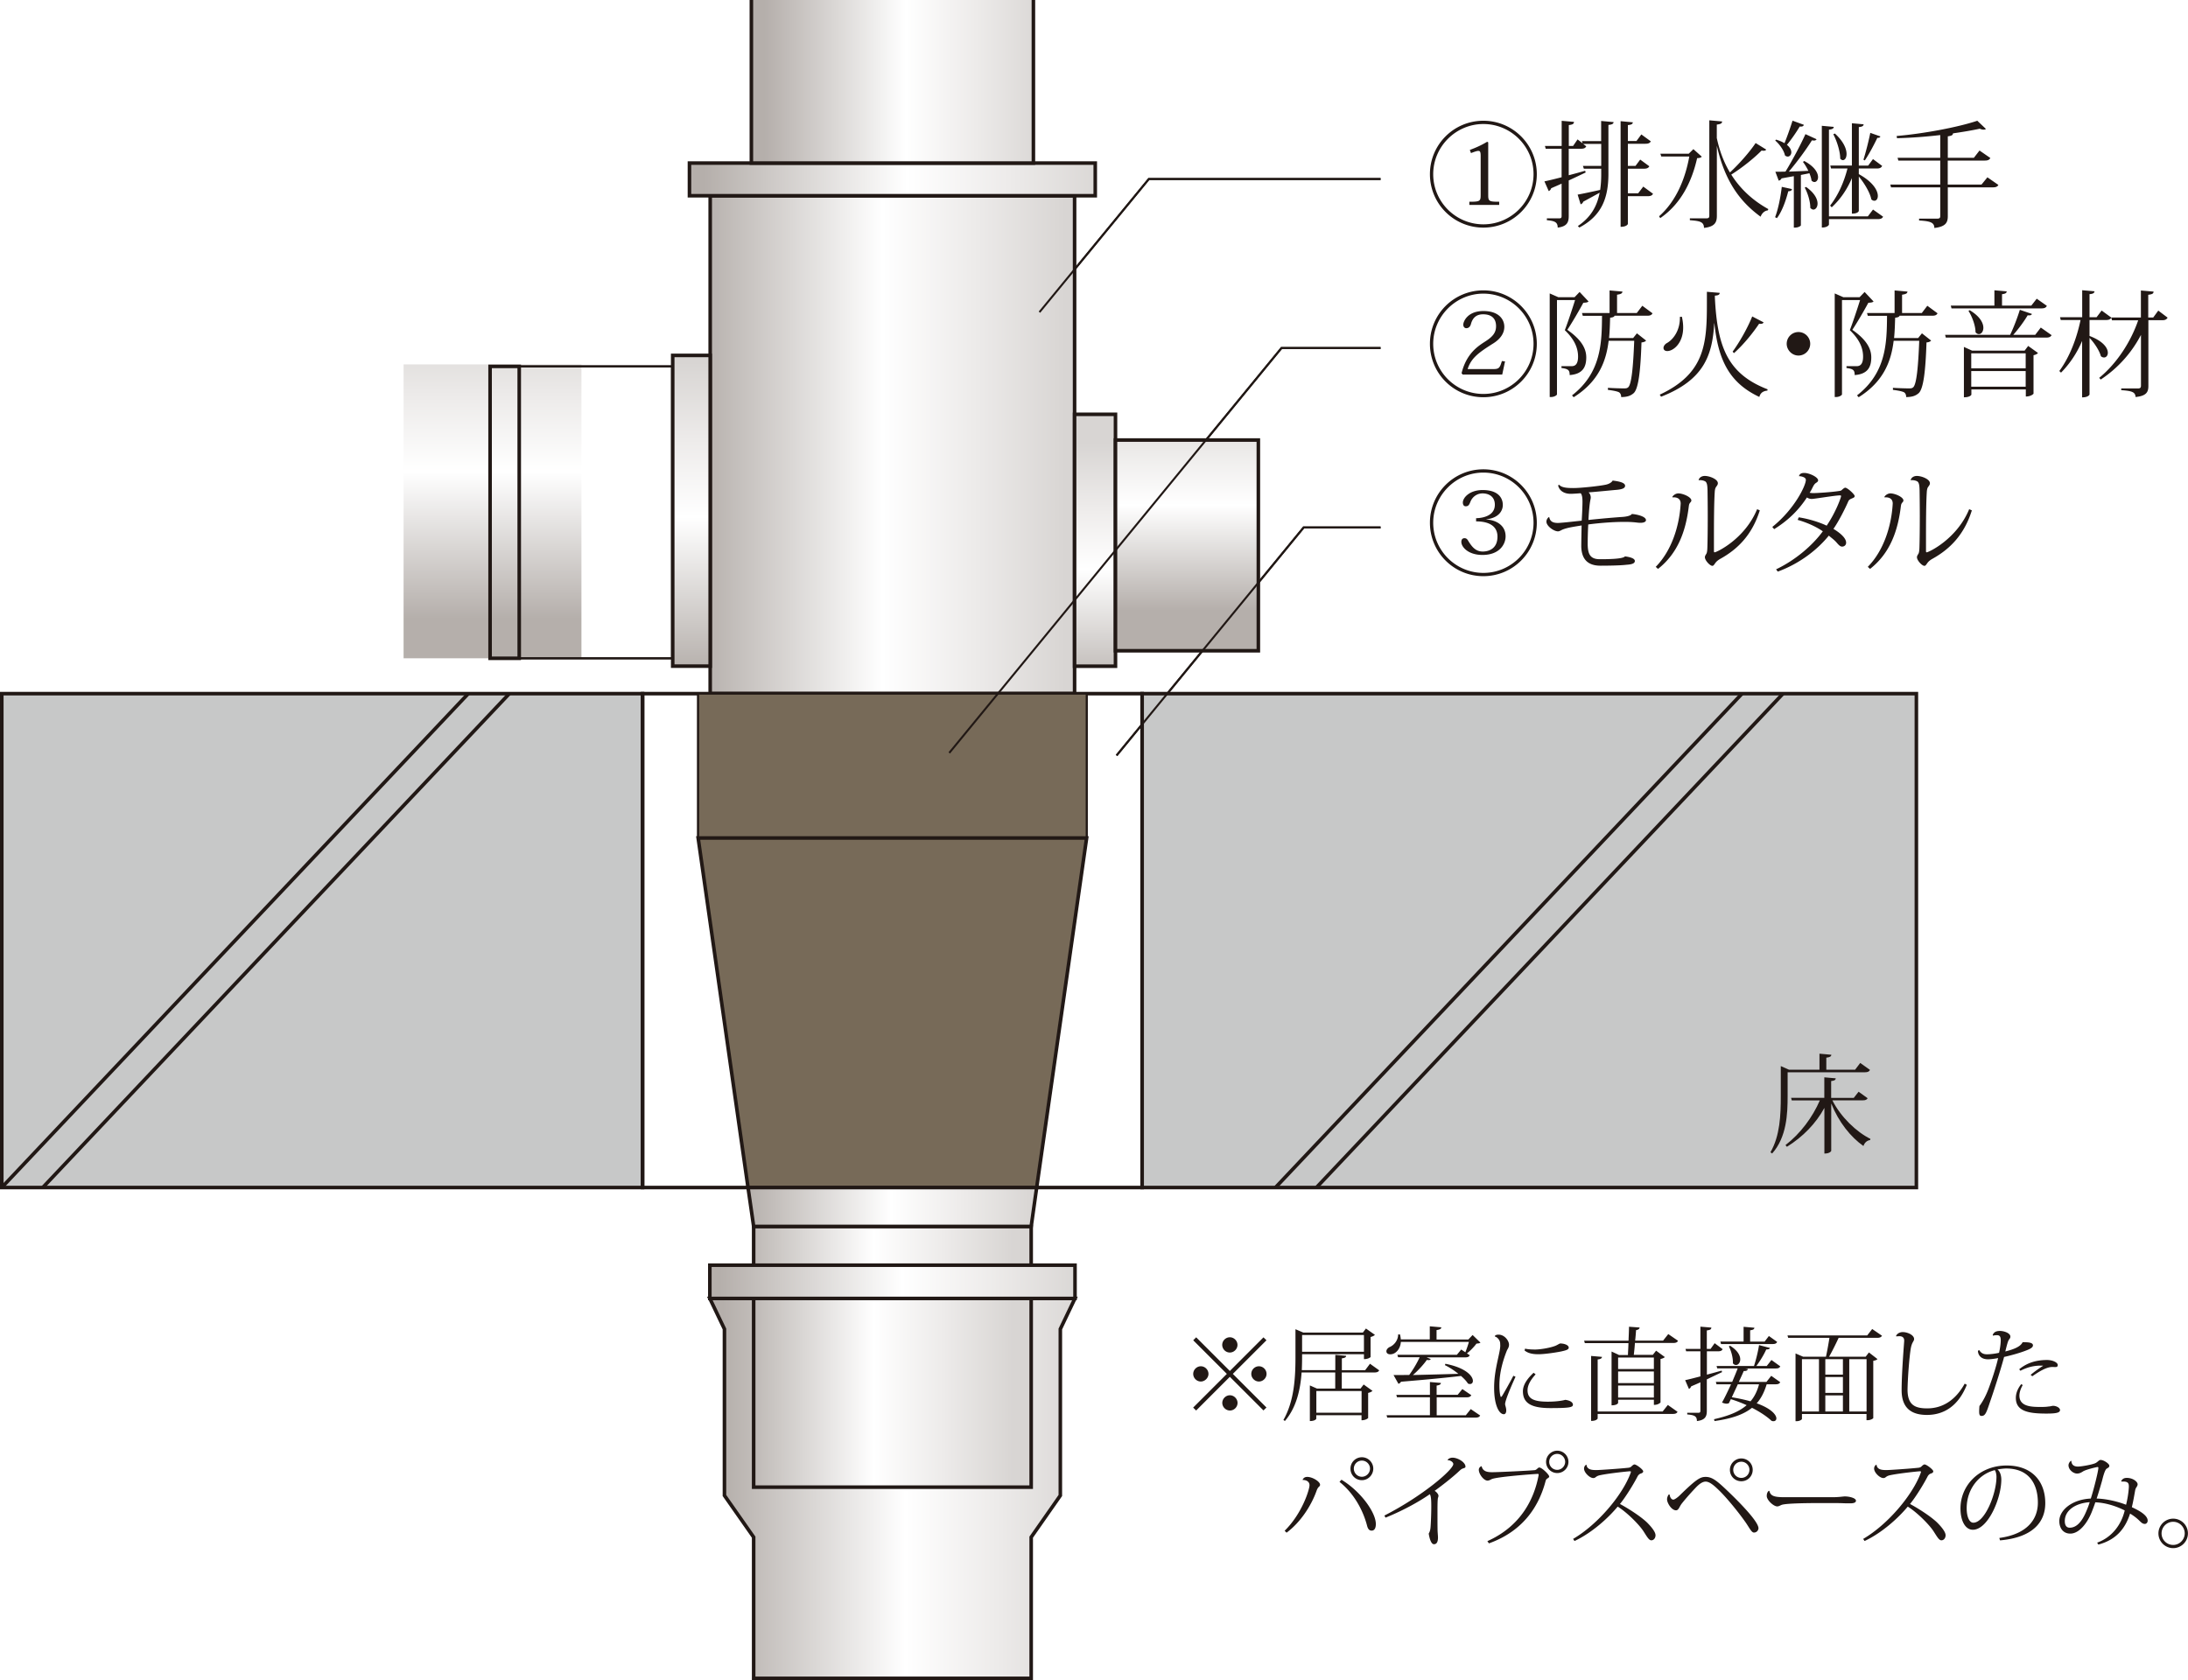 <svg xmlns="http://www.w3.org/2000/svg" xmlns:xlink="http://www.w3.org/1999/xlink" id="b" width="307.07" height="235.85" data-name="レイヤー_2"><defs><linearGradient id="d" x1="1459.92" x2="1463.63" y1="4997.56" y2="4997.56" gradientTransform="matrix(0 -11.13 -11.13 0 55672.01 16335.52)" gradientUnits="userSpaceOnUse"><stop offset="0" stop-color="#b5afab"/><stop offset=".5" stop-color="#fff"/><stop offset=".75" stop-color="#edebea"/><stop offset="1" stop-color="#d8d5d3"/></linearGradient><linearGradient xlink:href="#d" id="f" x1="992.28" x2="994.94" y1="4979.09" y2="4979.09" gradientTransform="matrix(19.28 0 0 -19.28 -19029.86 96197.31)"/><linearGradient xlink:href="#d" id="h" x1="992.04" x2="994.7" y1="4984.21" y2="4984.21" gradientTransform="matrix(19.24 0 0 -19.24 -18988.45 95964.67)"/><linearGradient xlink:href="#d" id="j" x1="1403.22" x2="1405.88" y1="4955.74" y2="4955.74" gradientTransform="matrix(0 -13.3 -13.3 0 66078.37 18760.17)"/><linearGradient xlink:href="#d" id="l" x1="1460.02" x2="1462.68" y1="4988.8" y2="4988.8"/><linearGradient xlink:href="#d" id="n" x1="1348.32" x2="1350.97" y1="4925.13" y2="4925.13" gradientTransform="matrix(0 -16.41 -16.41 0 80923.91 22220.87)"/><linearGradient xlink:href="#d" id="p" x1="1004.27" x2="1006.93" y1="4964.81" y2="4964.81" gradientTransform="matrix(21.42 0 0 -21.42 -21412.75 106361.5)"/><linearGradient xlink:href="#d" id="r" x1="956.81" x2="959.47" y1="5045.22" y2="5045.22" gradientTransform="matrix(14.89 0 0 -14.89 -14139.71 75125.74)"/><linearGradient xlink:href="#d" id="t" x1="954.33" x2="956.99" y1="5041.85" y2="5041.85" gradientTransform="matrix(14.65 0 0 -14.65 -13877.87 74067.64)"/><linearGradient xlink:href="#d" id="v" x1="992.28" x2="994.94" y1="4980.02" y2="4980.02" gradientTransform="matrix(19.28 0 0 -19.28 -19030.32 96188.7)"/><linearGradient xlink:href="#d" id="x" x1="1362.86" x2="1365.51" y1="4934.21" y2="4934.21" gradientTransform="matrix(0 -15.42 -15.42 0 76149.45 21102.18)"/><linearGradient xlink:href="#d" id="z" x1="1362.86" x2="1365.51" y1="4934.73" y2="4934.73" gradientTransform="matrix(0 -15.42 -15.42 0 76144.66 21102.18)"/><linearGradient xlink:href="#d" id="ac" x1="960.43" x2="963.09" y1="5032.72" y2="5032.72" gradientTransform="matrix(15.24 0 0 -15.24 -14532.16 76869.15)"/><linearGradient xlink:href="#d" id="ae" x1="992.28" x2="994.94" y1="4979.09" y2="4979.09" gradientTransform="matrix(19.28 0 0 -19.28 -19029.86 96197.31)"/><linearGradient xlink:href="#d" id="ag" x1="992.04" x2="994.7" y1="4984.21" y2="4984.21" gradientTransform="matrix(19.24 0 0 -19.24 -18988.45 95964.67)"/><linearGradient xlink:href="#d" id="ai" x1="1403.22" x2="1405.88" y1="4955.74" y2="4955.74" gradientTransform="matrix(0 -13.3 -13.3 0 66078.37 18760.17)"/><linearGradient xlink:href="#d" id="ak" x1="1460.02" x2="1462.68" y1="4988.8" y2="4988.8"/><linearGradient xlink:href="#d" id="am" x1="1348.32" x2="1350.97" y1="4925.13" y2="4925.13" gradientTransform="matrix(0 -16.41 -16.41 0 80923.91 22220.87)"/><linearGradient xlink:href="#d" id="ao" x1="1004.27" x2="1006.93" y1="4964.81" y2="4964.81" gradientTransform="matrix(21.42 0 0 -21.42 -21412.75 106361.5)"/><linearGradient xlink:href="#d" id="aq" x1="956.81" x2="959.47" y1="5045.22" y2="5045.22" gradientTransform="matrix(14.89 0 0 -14.89 -14139.71 75125.74)"/><linearGradient xlink:href="#d" id="as" x1="954.33" x2="956.99" y1="5041.85" y2="5041.85" gradientTransform="matrix(14.65 0 0 -14.65 -13877.87 74067.64)"/><linearGradient xlink:href="#d" id="au" x1="992.28" x2="994.94" y1="4980.02" y2="4980.02" gradientTransform="matrix(19.28 0 0 -19.28 -19030.32 96188.7)"/><linearGradient xlink:href="#d" id="aw" x1="1362.86" x2="1365.51" y1="4934.21" y2="4934.21" gradientTransform="matrix(0 -15.42 -15.42 0 76149.45 21102.18)"/><linearGradient xlink:href="#d" id="ay" x1="1362.86" x2="1365.51" y1="4934.73" y2="4934.73" gradientTransform="matrix(0 -15.42 -15.42 0 76144.66 21102.18)"/><linearGradient xlink:href="#d" id="ba" x1="960.43" x2="963.09" y1="5032.72" y2="5032.72" gradientTransform="matrix(15.24 0 0 -15.24 -14532.16 76869.15)"/><clipPath id="e"><path d="m99.62 182.27 2.05 4.29v23.37l4.1 5.85v19.82h38.95v-19.82l4.09-5.85v-23.37l2.05-4.29z" class="bl"/></clipPath><clipPath id="g"><path d="M99.67 27.48h51.14v69.88H99.67z" class="bl"/></clipPath><clipPath id="i"><path d="M150.81 58.16h5.74v35.36h-5.74z" class="bl"/></clipPath><clipPath id="k"><path d="M156.55 61.77h20.05v29.58h-20.05z" class="bl"/></clipPath><clipPath id="m"><path d="M94.41 49.89h5.26v43.62h-5.26z" class="bl"/></clipPath><clipPath id="o"><path d="M96.76 22.89h56.95v4.6H96.76z" class="bl"/></clipPath><clipPath id="q"><path d="M145.03 0v22.89h-39.58V0" class="bk"/></clipPath><clipPath id="s"><path d="M105.77 172.16h38.95v36.6h-38.95z" class="bl"/></clipPath><clipPath id="u"><path d="M99.62 177.6h51.25v4.67H99.62z" class="bl"/></clipPath><clipPath id="w"><path d="M46.6 24.17h21.46v40.98H46.6z" class="bl"/></clipPath><clipPath id="y"><path d="M42.5 24.17h4.09v40.98H42.5z" class="bl"/></clipPath><clipPath id="ab"><path d="M105.77 172.16h38.95l.77-5.47h-40.51z" class="bl"/></clipPath><clipPath id="ad"><path d="m99.62 182.27 2.05 4.29v23.37l4.1 5.85v19.82h38.95v-19.82l4.09-5.85v-23.37l2.05-4.29z" class="bl"/></clipPath><clipPath id="af"><path d="M99.67 27.48h51.14v69.88H99.67z" class="bl"/></clipPath><clipPath id="ah"><path d="M150.81 58.16h5.74v35.36h-5.74z" class="bl"/></clipPath><clipPath id="aj"><path d="M156.55 61.77h20.05v29.58h-20.05z" class="bl"/></clipPath><clipPath id="al"><path d="M94.41 49.89h5.26v43.62h-5.26z" class="bl"/></clipPath><clipPath id="an"><path d="M96.76 22.89h56.95v4.6H96.76z" class="bl"/></clipPath><clipPath id="ap"><path d="M145.03 0v22.89h-39.58V0" class="bm"/></clipPath><clipPath id="ar"><path d="M105.77 172.16h38.95v36.6h-38.95z" class="bl"/></clipPath><clipPath id="at"><path d="M99.62 177.6h51.25v4.67H99.62z" class="bl"/></clipPath><clipPath id="av"><path d="M46.6 24.17h21.46v40.98H46.6z" class="bl"/></clipPath><clipPath id="ax"><path d="M42.5 24.17h4.09v40.98H42.5z" class="bl"/></clipPath><clipPath id="az"><path d="M105.77 172.16h38.95l.77-5.47h-40.51z" class="bl"/></clipPath><pattern id="aa" width="49.25" height="49.25" x="0" y="0" data-name="Unnamed Pattern 2" patternTransform="matrix(.09 0 0 -.1 -5239.19 -2702.79)" patternUnits="userSpaceOnUse"><path d="M0 0h49.25v49.25H0z" class="bl"/><path d="M0 0h49.25v49.25H0z" style="fill:#bdb7b3"/><path d="m7.25 23-.75-5.25 4 1.5zM19.67 28.8l2.6-.47-.67 2.02zM6.23 35.24l2.51-.83-.39 2.1zM19.5 17.23l1.6-2.11.88 1.94zM2.63 45.61l1.6-2.12.87 1.95zM17 6.73l1.6-2.11.88 1.94zM4.73 5.6l2.53-.8-.42 2.09zM31.13 8.11l-4.55.57 1.36-3.43zM44.68 13.73l-1.95-1.8 2.02-.68zM39.97 7.29l-1.95-1.8 2.02-.68zM34 19.31l-.38-2.62 2 .75zM40.38 26.69 40 24.06l2 .75zM44.15 35.67l-2.3-1.31 1.82-1.12zM45.03 44.8l-2.3-1.31 1.81-1.12zM31.73 36.81l-3.07-2.27 2.8-1.29zM29.28 45.16l1.84-1.91.64 2.04zM18.36 42.51l.01 3.81-2.7-1.47z" class="bj"/></pattern><style>.bj{fill:#aba5a1}.bk{stroke-width:.28px}.bk,.bl,.bm{fill:none}.bk,.bm{stroke:#211815}.cc{fill:url(#aa)}.bm{stroke-width:.5px}.cl{fill:#211815}.cu{fill:#c7c8c8}.dc{fill:#776a58}</style></defs><g id="c" data-name="レイヤー_2"><path d="M56.64 51.15H81.6v41.26H56.64z" style="fill:url(#d)"/><g style="clip-path:url(#e)"><path d="M99.62 182.27h51.25v53.33H99.62z" style="fill:url(#f)"/></g><path d="m99.62 182.27 2.05 4.29v23.37l4.1 5.85v19.82h38.95v-19.82l4.09-5.85v-23.37l2.05-4.29z" class="bk"/><g style="clip-path:url(#g)"><path d="M99.67 27.48h51.14v69.88H99.67z" style="fill:url(#h)"/></g><path d="M99.67 27.48h51.14v69.88H99.67z" class="bk"/><g style="clip-path:url(#i)"><path d="M150.81 58.16h5.74v35.36h-5.74z" style="fill:url(#j)"/></g><path d="M150.81 58.16h5.74v35.36h-5.74z" class="bk"/><g style="clip-path:url(#k)"><path d="M156.55 61.77h20.05v29.58h-20.05z" style="fill:url(#l)"/></g><path d="M156.55 61.77h20.05v29.58h-20.05z" class="bk"/><g style="clip-path:url(#m)"><path d="M94.41 49.89h5.26v43.62h-5.26z" style="fill:url(#n)"/></g><path d="M94.41 49.89h5.26v43.62h-5.26z" class="bk"/><g style="clip-path:url(#o)"><path d="M96.76 22.89h56.94v4.6H96.76z" style="fill:url(#p)"/></g><path d="M96.76 22.89h56.95v4.59H96.76z" class="bk"/><g style="clip-path:url(#q)"><path d="M105.45 0h39.58v22.89h-39.58z" style="fill:url(#r)"/></g><path d="M145.03 0v22.89h-39.58V0" class="bk"/><g style="clip-path:url(#s)"><path d="M105.77 172.16h38.95v36.6h-38.95z" style="fill:url(#t)"/></g><path d="M105.77 172.16h38.95v36.6h-38.95z" class="bk"/><g style="clip-path:url(#u)"><path d="M99.62 177.6h51.25v4.67H99.62z" style="fill:url(#v)"/></g><path d="M99.62 177.6h51.25v4.67H99.62z" class="bk"/><g style="clip-path:url(#w)"><path d="M72.88 51.43h21.46v40.98H72.88z" style="fill:url(#x)"/></g><path d="M72.88 51.43h21.46v40.98H72.88z" class="bk"/><g style="clip-path:url(#y)"><path d="M68.78 51.43h4.09v40.98h-4.09z" style="fill:url(#z)"/></g><path d="M68.78 51.43h4.09v40.98h-4.09z" class="bk"/><path d="M.25 97.37h89.93v69.33H.25z" class="cu"/><path d="M.25 97.37h89.93v69.33H.25z" class="bk"/><path d="m6.01 166.69 65.47-69.32" class="cu"/><path d="m6.01 166.69 65.47-69.32" class="bk"/><path d="m.25 166.69 65.47-69.32" class="cu"/><path d="m.25 166.69 65.47-69.32" class="bk"/><path d="M160.29 97.37h108.66v69.33H160.29z" class="cu"/><path d="M160.29 97.37h108.66v69.33H160.29z" class="bk"/><path d="M215.68 24.45c0 4.14-3.35 7.5-7.5 7.5s-7.5-3.35-7.5-7.5 3.35-7.5 7.5-7.5 7.5 3.38 7.5 7.5m-14.54 0c0 3.89 3.16 7.04 7.04 7.04s7.04-3.16 7.04-7.04-3.16-7.04-7.04-7.04-7.04 3.19-7.04 7.04m5.13-3.4c1.13-.42 1.83-.78 2.44-1.15l.15.08v7.35c0 .91.08.99 1.54.99v.45h-4.19v-.45c1.52 0 1.59-.08 1.59-.99v-5.42c0-.52-.06-.73-.31-.73-.19 0-.45.08-1.05.31l-.16-.44ZM224.71 19.81v-2.83l1.75.16c-.03.24-.19.34-.73.4v6.95c-.02 3.3-.94 5.8-4.08 7.45l-.21-.21c1.8-1.21 2.69-2.75 3.06-4.68-.6.34-1.38.76-2.3 1.26-.06.19-.21.32-.37.37l-.42-1.36c.57-.1 1.83-.36 3.16-.66.1-.66.15-1.39.15-2.15v-.83h-2.44l-.13-.39h2.57V20.2h-2.54l.44.34c-.13.24-.31.34-.76.34h-1.7v3.72c.73-.19 1.51-.4 2.3-.63l.08.24c-.65.31-1.42.68-2.38 1.12v5c0 .84-.21 1.46-1.55 1.62 0-.76-.4-.94-1.52-1.04v-.26h1.75c.24 0 .32-.08.32-.32v-4.55c-.45.21-.96.42-1.47.65-.05.19-.19.34-.34.39l-.6-1.36c.5-.1 1.38-.31 2.41-.58v-4h-2.23l-.11-.39h2.35v-3.53l1.73.15c-.03.26-.11.37-.73.45v2.93h.6l.63-.92.71.55-.1-.31h2.72Zm5.92 6.39 1.36 1c-.13.24-.32.34-.76.34h-2.77v3.9s-.13.4-1.02.4V17.01l1.72.16c-.03.23-.18.34-.7.39v2.23h1.21l.68-.92 1.33.97c-.13.24-.34.34-.76.34h-2.46v3.11h1.07l.66-.89 1.28.94c-.13.24-.34.34-.76.34h-2.25v3.46h1.44l.73-.96ZM237.66 20.94l1.17 1.05c-.13.15-.29.19-.65.21-.7 3.09-2.14 6.33-5.18 8.42l-.16-.26c2.4-2.12 3.68-5.28 4.24-8.39h-3.93l-.13-.39H237l.66-.65Zm3.29-1.52c.4 1.88 1.04 3.46 1.83 4.79 1.36-1.25 2.83-2.96 3.61-4.13l1.49.92c-.08.11-.18.16-.34.16-.08 0-.18 0-.31-.03-.97.99-2.64 2.36-4.26 3.38 1.44 2.28 3.32 3.8 5.2 4.84l-.06.18c-.45.05-.84.39-1.02.89-2.77-2.02-5-4.84-6.14-9.96v9.83c0 .87-.24 1.54-1.81 1.7 0-.91-.7-.97-1.98-1.08v-.26h2.33c.31 0 .4-.11.4-.37V16.89l1.8.16c-.03.24-.11.36-.75.44v1.93ZM249.26 19.6c.49.15.87.31 1.18.5.36-.87.79-2.09 1.13-3.16l1.59.58c-.06.18-.19.28-.58.24-.52.87-1.2 1.85-1.8 2.57.44.36.62.74.62 1.05 0 .34-.23.6-.5.6a.56.56 0 0 1-.4-.18c-.13-.68-.78-1.59-1.36-2.07l.13-.15Zm2.23 6.94c-.03.19-.15.29-.52.31-.36 1.41-.91 2.88-1.59 3.77l-.26-.13c.4-1.02.76-2.7.94-4.26l1.42.31Zm3.45-6.99c-.06.11-.18.18-.37.18-.08 0-.16-.02-.28-.03-.79 1.26-2.06 3.01-3.24 4.39.81-.03 1.76-.06 2.74-.11-.23-.47-.5-.92-.76-1.25l.18-.13c1.47.78 1.94 1.67 1.94 2.27 0 .4-.23.68-.5.68-.13 0-.29-.06-.42-.21-.03-.31-.15-.66-.29-1.02-.36.08-.76.15-1.2.24v7.07c0 .08-.34.32-.83.32h-.16v-7.22l-1.72.31c-.1.21-.26.29-.4.32l-.47-1.25c.34 0 .84 0 1.42-.02.97-1.59 2.1-3.71 2.8-5.26l1.55.71Zm-1.46 6.7c1.21.86 1.6 1.72 1.6 2.33 0 .5-.28.84-.58.84-.15 0-.29-.08-.44-.24.02-.87-.37-2.1-.78-2.85l.19-.08Zm9.39 3.17 1.41 1c-.13.24-.32.34-.78.34h-6.82v.78s-.15.4-1 .4V17.66l1.68.15c-.03.23-.19.34-.68.39v12.17h5.46l.73-.96Zm-6-6.18h3.03V17.3l1.65.15c-.03.23-.18.34-.68.39v5.41h1.31l.68-.92 1.29.96c-.13.24-.31.36-.74.36h-2.54v.79c2.04 1.13 2.67 2.33 2.67 3.06 0 .42-.21.68-.49.68-.13 0-.28-.06-.42-.19-.19-.97-1.02-2.33-1.76-3.21v4.81c0 .06-.13.4-.97.4V25c-.65 1.55-1.6 2.96-2.83 4.1l-.23-.24c1.15-1.46 1.96-3.33 2.44-5.21h-2.31l-.1-.39Zm.64-4.5c1.23 1.12 1.64 2.17 1.64 2.87 0 .55-.24.87-.52.87-.11 0-.24-.06-.37-.21 0-1.05-.49-2.53-.97-3.43l.23-.1Zm6.38.42c-.03.13-.15.21-.42.19-.36.76-1.08 2.17-1.76 3.17l-.19-.1c.36-1.13.79-2.88.96-3.77l1.42.5ZM278.92 24.89l1.54 1.07c-.13.23-.32.34-.79.34h-6.31v4.03c0 .86-.24 1.49-1.89 1.67 0-.81-.66-.96-2.14-1.05v-.26h2.53c.36 0 .44-.1.44-.39v-4h-6.91l-.1-.39h7.01v-3.37h-5.88l-.11-.39h5.99v-3.19c-1.98.23-4.06.39-6.07.44l-.05-.31c3.97-.34 8.79-1.28 11.32-2.14l1.21 1.15c-.06.06-.18.1-.31.1-.15 0-.34-.03-.55-.13-1.08.23-2.36.45-3.76.65-.02.23-.15.34-.73.42v3.01h3.66l.79-1.02 1.52 1.05c-.13.24-.31.36-.78.36h-5.2v3.37h4.74zM250.88 150.52v3.36c0 2.46-.12 5.74-2.17 8.04l-.24-.17c1.34-2.32 1.45-5.19 1.45-7.85v-4.25l1.15.51h4.28v-2.25l1.67.15c-.03.24-.2.35-.71.41v1.69h4.04l.72-.95 1.37.98c-.12.23-.3.33-.74.33zm11.24 3.62c-.12.23-.29.32-.71.32h-4.25c1.18 2.34 3.36 4.43 5.34 5.41l-.05.17c-.42.05-.77.35-.93.83-1.79-1.25-3.48-3.36-4.52-5.97v6.65s-.14.38-.96.38v-6.41c-1.19 2.19-3.02 4.07-5.26 5.46l-.2-.24c2.1-1.61 3.81-3.93 4.82-6.27h-3.94l-.09-.36h4.66v-2.88l1.61.14c-.03.23-.17.33-.65.38v2.37h3.17l.68-.87 1.28.92ZM215.68 48.26c0 4.14-3.35 7.5-7.5 7.5s-7.5-3.35-7.5-7.5 3.35-7.5 7.5-7.5 7.5 3.38 7.5 7.5m-14.54 0c0 3.89 3.16 7.04 7.04 7.04s7.04-3.16 7.04-7.04-3.16-7.04-7.04-7.04-7.04 3.19-7.04 7.04m9.68 4.32h-5.54l-.16-.19c.68-2.77 2.31-3.8 3.3-4.44.99-.63 1.54-1.2 1.54-2.15 0-1.31-.89-1.68-1.81-1.68s-1.47.45-1.72 1.38c-.1.36-.32.57-.65.57-.23 0-.42-.19-.42-.5 0-.42.58-1.91 2.83-1.91 2.1 0 2.93 1.12 2.93 2.22 0 1-.68 1.78-1.54 2.32-2.14 1.34-3.12 2.09-3.61 3.61h3.55c.84 0 .96-.13 1.26-1.13l.44.05-.4 1.88ZM221.69 40.99l1.25 1.33c-.13.13-.34.16-.73.18-.53.99-1.59 2.82-2.25 3.8 2.1 1.46 2.66 2.74 2.66 3.87 0 1.49-.62 2.35-2.33 2.48 0-.66-.16-.87-1.15-.99v-.26h1.44c.49 0 .89-.29.89-1.34 0-1.25-.55-2.46-1.86-3.71.39-1 1.04-2.95 1.44-4.23h-2.54v13.24c0 .1-.34.37-.84.37h-.18V41.19l1.21.53h2.28l.71-.74Zm8.81 1.94 1.42 1.05c-.13.24-.31.34-.76.34h-4.57c-.05.15-.19.23-.62.28-.03.91-.05 1.88-.15 2.85h3.38l.53-.66 1.29 1.02c-.11.13-.31.23-.65.26-.13 3.95-.42 6.56-1.12 7.14-.44.37-.91.52-1.73.53 0-.29-.1-.53-.27-.65-.21-.15-.96-.29-1.59-.36v-.29c.68.05 1.85.08 2.25.08.31 0 .44-.02.6-.16.47-.44.7-2.91.84-6.52h-3.59c-.34 2.82-1.38 5.71-4.91 7.92l-.23-.26c4.11-3.19 4.18-7.37 4.21-11.17h-2.7l-.11-.39h3.87v-3.17l1.81.16c-.03.26-.21.36-.76.44v2.57h2.77l.76-1ZM241.35 41.1c-.02.23-.11.36-.68.4v.26c.34 6.83 1.72 10.7 7.4 12.89l-.03.18c-.57.06-.97.29-1.13.89-4.31-2.02-5.78-5.33-6.31-10.34h-.02c-.26 4.47-1.42 7.95-7.46 10.31l-.19-.29c6.35-2.96 6.62-7.16 6.62-12.82v-1.62l1.81.15Zm-5.31 3.37c.13.55.18 1.05.18 1.51 0 2.2-1.38 3.3-2.23 3.3-.4 0-.53-.24-.53-.44 0-.24.18-.49.42-.65.99-.52 1.94-1.89 1.88-3.71l.29-.02Zm7.12 4.89c1.08-1.47 2.22-3.58 2.75-4.94l1.6.83c-.08.15-.19.21-.42.21-.05 0-.13 0-.21-.02-.78 1.17-2.12 2.88-3.53 4.13zM250.75 48.26c0-.91.74-1.65 1.65-1.65s1.65.74 1.65 1.65-.74 1.65-1.65 1.65-1.65-.78-1.65-1.65M261.69 40.99l1.25 1.33c-.13.13-.34.16-.73.18-.53.99-1.59 2.82-2.25 3.8 2.1 1.46 2.66 2.74 2.66 3.87 0 1.49-.62 2.35-2.33 2.48 0-.66-.16-.87-1.15-.99v-.26h1.44c.49 0 .89-.29.89-1.34 0-1.25-.55-2.46-1.86-3.71.39-1 1.04-2.95 1.44-4.23h-2.54v13.24c0 .1-.34.37-.84.37h-.18V41.19l1.21.53h2.28l.71-.74Zm8.81 1.94 1.42 1.05c-.13.24-.31.34-.76.34h-4.57c-.05.15-.19.23-.62.28-.03.91-.05 1.88-.15 2.85h3.38l.53-.66 1.29 1.02c-.11.13-.31.23-.65.26-.13 3.95-.42 6.56-1.12 7.14-.44.37-.91.52-1.73.53 0-.29-.1-.53-.27-.65-.21-.15-.96-.29-1.59-.36v-.29c.68.05 1.85.08 2.25.08.31 0 .44-.02.6-.16.47-.44.7-2.91.84-6.52h-3.59c-.34 2.82-1.38 5.71-4.91 7.92l-.23-.26c4.11-3.19 4.18-7.37 4.21-11.17h-2.7l-.11-.39h3.87v-3.17l1.81.16c-.03.26-.21.36-.76.44v2.57h2.77l.76-1ZM286.41 45.98l1.52 1.07c-.15.23-.32.34-.78.34h-14.07l-.1-.39h9.13c.5-1.04 1.04-2.46 1.36-3.51l1.7.58c-.05.13-.19.24-.6.19-.49.83-1.26 1.89-2.02 2.74h3.08zm-12.53-2.69-.1-.39h6.12v-2.15l1.73.15c-.02.23-.18.34-.66.4v1.6h4.11l.76-.97 1.42 1c-.11.24-.31.36-.76.36h-12.63Zm10.27 5.92.49-.65 1.38.99c-.1.13-.34.26-.63.31v5.41s-.32.39-1.08.39v-.99h-7.64v.73s-.13.37-1.05.37V48.7l1.15.52h7.4Zm-7.71-5.66c1.44.86 1.91 1.8 1.91 2.46 0 .53-.29.89-.63.89-.16 0-.32-.08-.47-.26 0-.94-.49-2.23-.99-3l.18-.1Zm7.85 6.05h-7.64v2.1h7.64zm-7.64 4.68h7.64v-2.19h-7.64zM293.25 44.94v2.22c1.96.74 2.57 1.72 2.57 2.36 0 .4-.24.66-.53.66a.62.62 0 0 1-.45-.19c-.21-.79-.92-1.86-1.59-2.56v7.95s-.13.4-1.04.4v-7.92c-.71 1.67-1.7 3.17-2.96 4.45l-.24-.23c1.46-1.98 2.44-4.57 2.98-7.16h-2.78l-.1-.39h3.11v-3.79l1.73.15c-.03.24-.18.36-.7.4v3.24h.99l.71-.94 1.36.99c-.13.24-.32.34-.76.34h-2.3Zm9.65-1.34 1.31.99c-.15.24-.32.36-.76.36h-1.94v9.21c0 .81-.21 1.42-1.8 1.57-.03-.7-.52-.86-2.01-.96v-.24h2.33c.34 0 .44-.11.44-.4v-7.12a16.8 16.8 0 0 1-5.65 6.27l-.21-.24c2.51-2.06 4.45-5.1 5.47-8.08h-3.68l-.1-.39h4.16v-3.79l1.78.15c-.02.26-.11.37-.75.45v3.19h.7l.7-.96ZM215.68 73.38c0 4.14-3.35 7.5-7.5 7.5s-7.5-3.35-7.5-7.5 3.35-7.5 7.5-7.5 7.5 3.38 7.5 7.5m-14.54 0c0 3.89 3.16 7.04 7.04 7.04s7.04-3.16 7.04-7.04-3.16-7.04-7.04-7.04-7.04 3.19-7.04 7.04m6.01-.64c.37 0 2.64-.08 2.64-1.89 0-1.2-.91-1.59-1.73-1.59-.76 0-1.42.47-1.7 1.18-.16.4-.27.63-.66.63-.26 0-.4-.21-.4-.53 0-.66.92-1.75 2.78-1.75 2.15 0 2.83 1.08 2.83 2.1 0 .65-.4 1.78-2.3 2.01v.03c1.21.05 2.69.71 2.69 2.35 0 1.13-.86 2.62-3.25 2.62-1.98 0-2.96-1.1-2.96-1.83 0-.34.16-.52.44-.52.21 0 .36.08.52.36.58.96 1.12 1.51 2.04 1.51s2.07-.45 2.07-2.09c0-2.1-2.36-2.14-3-2.14v-.45ZM218.78 68.02c.37.44 1.13.49 2.07.49s3.5-.26 4.5-.47c.4-.08.83-.29.97-.58.91.11 1.75.29 1.75.73 0 .37-.47.5-1.15.57-.65.05-2.46.24-3.98.36.23.18.31.5.31.71 0 .1-.02.21-.05.34-.11.53-.21 1.6-.27 2.82 1.68-.18 3.5-.34 4.68-.42.58-.03 1.26-.16 1.41-.42.78.06 1.98.36 1.98.87 0 .19-.23.37-.78.37-.18 0-.37-.02-.62-.05-.42-.05-.97-.08-1.62-.08-1.46 0-3.34.13-5.08.36-.06 1.05-.08 2.14-.08 2.82.03 1.3.32 2.06 1.7 2.06.83 0 3.27 0 3.53-.4.74.1 1.39.29 1.39.65 0 .39-.55.49-1.18.53-.78.1-2.46.13-3.64.13-1.91 0-2.66-1.04-2.7-2.7 0-.58.03-2.14.05-2.95-.47.08-.94.15-1.36.23-.55.1-1.04.23-1.36.37-.21.1-.39.23-.6.23-.57 0-1.62-.74-1.62-1.36 0-.37.29-.65.39-.65.1.52.39.83 1.2.83.24 0 .52-.03.87-.06.57-.05 1.51-.16 2.49-.26.05-.7.11-2.02.11-2.67 0-.92-.19-1.12-.26-1.18-.27.02-.97.08-1.41.08-.76 0-1.55-.32-1.75-1.17l.11-.1ZM234.7 69.76c.11-.24.49-.5.84-.5.66 0 1.83.52 1.83.99 0 .19-.15.26-.23.4-.08.11-.1.23-.13.44-.42 3.45-1.52 6.57-4.32 8.77l-.32-.29c2.25-2.28 3.33-5.78 3.5-8.89 0-.68-.52-.92-1.15-.86zm12.28 1.87c-1.08 3.46-3.11 5.47-5.57 6.83-.31.18-.49.34-.62.5-.19.24-.29.47-.47.47-.34 0-1.05-.76-1.05-1.21 0-.21.15-.37.24-.55.06-.15.1-.42.11-.89.03-.89.05-2.64.05-4.32 0-1.46-.02-2.87-.03-3.61-.02-.66-.05-1.17-.39-1.31-.23-.11-.53-.16-.84-.13l-.02-.02c.06-.29.37-.58.87-.58.66 0 1.83.45 1.83 1.02 0 .21-.11.32-.23.5-.13.16-.19.4-.21.78-.1 1.57-.11 4.23-.11 6.61v1.7c.02.08.03.11.1.11.27 0 4.24-1.86 5.96-6.05l.37.16ZM248.73 73.97c3.11-2.49 4.71-5.81 4.71-6.61 0-.4-.73-.52-.97-.52.1-.32.32-.45.75-.45.7 0 1.94.58 1.94 1.04 0 .18-.18.28-.31.37-.15.1-.27.24-.44.58-.13.26-.26.53-.44.79.16.03.34.05.49.05.55 0 2.56-.13 3.53-.28.36-.05.39-.06.53-.19.11-.11.34-.29.44-.29.32 0 1.33.94 1.33 1.17 0 .19-.16.24-.39.34-.18.08-.4.16-.5.4-.49 1.12-1.39 2.88-2.09 3.87.86.52 1.78 1.25 1.78 1.94 0 .34-.26.55-.57.55-.32 0-.6-.39-.84-.65-.28-.31-.71-.63-1.02-.89-1.57 1.94-4.03 3.9-7.16 5.05l-.24-.32c2.7-1.28 5.13-3.37 6.56-5.34-.76-.52-1.94-1.15-3.53-1.6l.15-.36c1.52.23 3.03.74 3.92 1.17 1.31-1.93 2.02-3.97 2.02-4.14 0-.1-.05-.11-.18-.11-.63 0-3.59.5-3.93.5-.24 0-.5-.08-.68-.21-1.05 1.6-2.44 3.11-4.6 4.45zM264.46 69.76c.11-.24.49-.5.84-.5.66 0 1.83.52 1.83.99 0 .19-.15.26-.23.4-.08.11-.1.23-.13.44-.42 3.45-1.52 6.57-4.32 8.77l-.32-.29c2.25-2.28 3.33-5.78 3.5-8.89 0-.68-.52-.92-1.15-.86zm12.28 1.87c-1.08 3.46-3.11 5.47-5.57 6.83-.31.18-.49.34-.62.5-.19.24-.29.47-.47.47-.34 0-1.05-.76-1.05-1.21 0-.21.15-.37.24-.55.06-.15.1-.42.11-.89.03-.89.05-2.64.05-4.32 0-1.46-.02-2.87-.03-3.61-.02-.66-.05-1.17-.39-1.31-.23-.11-.53-.16-.84-.13l-.02-.02c.06-.29.37-.58.87-.58.66 0 1.83.45 1.83 1.02 0 .21-.11.32-.23.5-.13.16-.19.4-.21.78-.1 1.57-.11 4.23-.11 6.61v1.7c.02.08.03.11.1.11.27 0 4.24-1.86 5.96-6.05l.37.16Z" class="cl"/><path d="M90.18 97.37h70.11v69.33H90.18z" class="cc"/><path d="M90.18 97.37h70.11v69.33H90.18z" class="bk"/><path d="M97.96 97.37h54.54v20.26H97.96z" class="dc"/><path d="M97.98 97.37h54.53v20.26H97.98z" class="bk"/><g style="clip-path:url(#ab)"><path d="M104.98 166.69h40.51v5.46h-40.51z" style="fill:url(#ac)"/></g><path d="M105.77 172.16h38.95l.77-5.47h-40.51z" class="bk"/><path d="m97.98 117.63 7 49.06h40.51l7.01-49.06z" class="dc"/><path d="m97.98 117.63 7 49.06h40.51l7.01-49.06z" class="bk"/><path d="m184.76 166.69 65.47-69.32" class="cu"/><path d="m184.76 166.69 65.47-69.32" class="bk"/><path d="m179.01 166.69 65.47-69.32" class="cu"/><path d="m179.01 166.69 65.47-69.32M193.75 74.04h-10.79l-26.26 32.01M193.75 48.85h-13.9l-46.63 56.84M193.75 25.13h-32.52l-15.35 18.69" class="bk"/><path d="m167.88 187.73 4.72 4.72 4.72-4.72.42.41-4.72 4.72 4.72 4.72-.42.41-4.72-4.72-4.73 4.73-.42-.41 4.73-4.73-4.72-4.72.41-.41Zm.65 6.2c-.59 0-1.07-.49-1.07-1.07s.49-1.07 1.07-1.07 1.07.49 1.07 1.07-.52 1.07-1.07 1.07m3-5.14c0-.59.49-1.07 1.07-1.07s1.07.49 1.07 1.07-.49 1.07-1.07 1.07c-.61 0-1.07-.51-1.07-1.07m2.15 8.14c0 .59-.49 1.07-1.07 1.07s-1.07-.49-1.07-1.07.49-1.07 1.07-1.07 1.07.51 1.07 1.07m3-5.14c.59 0 1.07.49 1.07 1.07s-.49 1.07-1.07 1.07-1.07-.49-1.07-1.07c0-.61.51-1.07 1.07-1.07M192.26 191.43l1.3.93c-.11.21-.29.3-.69.3h-4.56v2.26h2.63l.44-.57 1.24.89c-.1.11-.33.23-.61.29v3.53s-.29.31-.93.31v-.71h-6.35v.51s-.14.31-.9.31v-5l1 .44h2.56v-2.26h-4.72c-.16 2.27-.67 4.85-2.34 6.81l-.21-.14c1.52-2.69 1.69-5.92 1.69-8.86v-3.88l1.1.47h8.36l.43-.57 1.26.89c-.1.11-.34.24-.61.3v2.82s-.29.29-.93.29v-.69h-8.68c0 .7 0 1.24-.04 2.23h4.7v-2.14l1.52.13c-.01.21-.17.3-.6.36v1.66h3.27l.67-.89Zm-.84-4.03h-8.68v2.35h8.68zm-.33 7.86h-6.35v3.05h6.35zM205.65 189.83c.16-.39.37-.99.5-1.46h-9.55c-.07 1.03-.76 1.74-1.47 1.74-.41 0-.56-.21-.56-.43 0-.23.19-.44.41-.57.61-.23 1.24-.92 1.24-1.79h.26c.06.26.1.49.11.7h4.07v-1.84l1.62.14c-.01.21-.17.31-.67.39v1.32h4.46l.6-.63 1.1 1.07c-.11.1-.29.11-.56.14-.3.41-.87 1.02-1.34 1.37l.4.27c-.11.2-.26.29-.66.29h-5.39l.57.24c-.04.1-.14.14-.3.14-.07 0-.14 0-.24-.03-.47.67-1.2 1.47-1.96 2.13 1.76-.04 4-.1 6.38-.17-.6-.49-1.29-.93-1.89-1.22l.07-.19c2.93.57 3.86 1.76 3.86 2.4 0 .27-.16.44-.4.44-.09 0-.19-.01-.3-.07-.21-.34-.56-.71-.97-1.06-1.96.23-4.66.5-8.42.81-.09.16-.23.26-.36.29l-.69-1.23c.5.01 1.04 0 2.2-.01.54-.73 1.1-1.67 1.47-2.49h-3.03l-.1-.34h8.35l.61-.74.56.37Zm.07 8.83.69-.86 1.32.9c-.11.2-.27.3-.69.3h-12.35l-.1-.34h6.09v-2.52h-4.62l-.1-.34h4.72V194l1.54.13c-.01.2-.16.3-.6.37v1.3h2.95l.66-.81 1.26.86c-.13.21-.29.3-.69.3h-4.17v2.52h4.1ZM212.69 193.27c-.73 1.59-1.44 3.32-1.46 3.82 0 .2.16.51.16.9s-.17.53-.34.53c-.64 0-1.36-1.2-1.36-3.73 0-2.13.56-3.95.79-5.25.04-.23.07-.44.07-.66 0-.09-.01-.19-.01-.27 0-.49-.43-.94-.74-.99v-.1c.11-.14.33-.17.51-.17.87 0 1.47.89 1.47 1.4 0 .4-.2.61-.29.81-.51 1.27-1.06 3.03-1.06 4.89 0 .87.09 1.4.19 1.64l.13-.04c.24-.37 1.16-2 1.64-2.93l.3.14Zm2.82-.34c-.64.7-1.13 1.47-1.13 2.23 0 1.19.87 1.6 2.85 1.6 1.23 0 2.13-.16 2.45-.26.77.11 1.07.4 1.07.69 0 .37-.53.47-3.16.47s-3.86-.66-3.86-2.36c0-.97.71-1.86 1.5-2.6l.29.23Zm-1.49-3.62c.36.1.96.13 1.42.13.73 0 2.17-.24 2.89-.54.24-.1.54-.31.64-.31.54 0 1.19.21 1.19.59 0 .3-.5.4-1.06.53-1.06.21-2.49.39-3.17.39-.63 0-1.4-.06-1.97-.53l.07-.24ZM227.18 190.21h1.29c.01-.46.06-1.04.07-1.67h-6.12l-.1-.34h6.23c.03-.67.06-1.36.07-1.96l1.49.11c-.03.2-.17.31-.5.37-.03.44-.07.96-.13 1.47h3.92l.73-.92 1.37.94c-.11.21-.27.31-.69.31h-5.36c-.04.61-.1 1.2-.16 1.67h2.67l.46-.59 1.23.9c-.1.1-.33.21-.61.27v6.1s-.27.34-.93.34v-.73h-5.02v.46s-.1.33-.92.33v-7.55l1 .46Zm6.16 7.93.73-.92 1.36.96c-.11.21-.27.3-.69.3h-10.52v.64s-.11.34-.92.34v-9.12l1.53.13c-.03.2-.16.31-.61.36v7.31zm-1.23-7.58h-5.02v1.62h5.02zm-5.02 1.96v1.63h5.02v-1.63zm0 3.66h5.02v-1.69h-5.02zM239.53 192.97c.66-.17 1.37-.37 2.09-.57l.06.21c-.57.27-1.29.61-2.14 1.02v4.42c0 .74-.19 1.29-1.39 1.43 0-.7-.37-.84-1.36-.93v-.23h1.56c.21 0 .29-.07.29-.29v-3.99c-.4.19-.84.37-1.3.57-.06.17-.17.3-.31.36l-.53-1.23c.44-.09 1.22-.29 2.14-.53v-3.52h-2l-.09-.34h2.09v-3.12l1.54.13c-.03.23-.11.33-.64.4v2.59h.53l.57-.8 1.12.84c-.11.21-.27.3-.67.3h-1.54v3.27Zm8.39 1 .66-.84 1.26.89c-.1.21-.27.3-.67.3h-1.23c-.33 1.07-.76 1.96-1.4 2.67 2.07.74 2.76 1.63 2.76 2.12 0 .24-.17.39-.4.39a.6.6 0 0 1-.29-.06c-.53-.51-1.49-1.19-2.73-1.82-1.16.93-2.82 1.52-5.26 1.86l-.07-.26c2.06-.46 3.53-1.06 4.58-1.97-.67-.3-1.42-.6-2.22-.84l-.27.56c-.09.04-.2.07-.33.07-.19 0-.41-.06-.64-.16.33-.57.81-1.57 1.27-2.56h-2.04l-.09-.34h2.29c.31-.73.6-1.42.77-1.89H241l-.09-.34h5.25c.29-.87.57-2.04.71-2.93l1.54.4c-.06.14-.2.21-.53.21-.31.7-.84 1.59-1.39 2.32h1.46l.66-.84 1.24.89c-.11.21-.26.3-.66.3h-4.29l.41.07c-.06.2-.19.29-.59.29-.14.34-.4.9-.69 1.53h3.87Zm-6.39-5.31-.09-.34h3.26v-2.07l1.52.13c-.03.21-.16.3-.6.36v1.59h2.03l.6-.79 1.16.83c-.1.21-.26.3-.66.3h-7.22Zm1.26.24c1.09.67 1.44 1.39 1.44 1.92 0 .47-.29.79-.59.79-.16 0-.31-.07-.44-.24.04-.74-.24-1.76-.57-2.37l.16-.09Zm1.1 5.42c-.27.61-.59 1.26-.84 1.82 1.02.17 1.87.36 2.62.57.56-.64.94-1.43 1.2-2.39h-2.97ZM264.13 187.5c-.13.2-.29.3-.7.3h-5.39c-.4.87-.93 1.93-1.34 2.65h5.13l.46-.6 1.2.93c-.1.11-.26.19-.59.24v8.04c0 .06-.36.3-.79.3h-.16v-.87h-9.06v.7c0 .07-.29.31-.76.31h-.14v-9.51l1.07.46h3.2c.16-.71.36-1.82.49-2.65h-5.79l-.1-.34h11.19l.7-.9 1.37.94Zm-11.24 3.29v7.35h2.39v-7.35zm5.75 2.17v-2.17h-2.47v2.17zm0 2.57v-2.23h-2.47v2.23zm-2.47.35v2.26h2.47v-2.26zm5.79-5.09h-2.43v7.35h2.43zM266.1 187.53c.13-.33.54-.54.93-.54.66 0 1.59.4 1.6.97 0 .33-.29.39-.46 1.29-.2 1.16-.43 4.03-.46 5.82 0 2.17 1.06 2.63 2.76 2.63 2.13 0 3.96-1.12 5.26-3.47l.3.16c-1.19 2.99-3.23 4.23-5.6 4.23-1.92 0-3.55-.74-3.55-3.47 0-1.92.21-4.92.36-6.89v-.09c0-.16-.04-.6-.67-.6-.14 0-.31.01-.43.03l-.04-.06ZM277.75 189.49c.24.4.54.62 1.1.62.5 0 1.24-.1 1.7-.21.03-.1.24-1.06.24-1.76 0-.54-.17-.71-.51-.71-.19 0-.36 0-.56.07l-.06-.1c.11-.26.31-.57 1.02-.57.59 0 1.46.31 1.46.79 0 .27-.16.33-.27.56s-.2.57-.44 1.53c1.34-.33 2.17-.73 2.43-1.3h.13c.53.01 1.32.01 1.32.44 0 .36-.52.57-1.32.86-.87.31-1.96.6-2.73.77-.47 1.79-1.54 5.08-1.93 6.18-.56 1.67-.7 2.1-1.24 2.1-.24 0-.33-.16-.33-.6 0-.2.01-.46.04-.79.57-.77.97-1.63 1.23-2.3.39-1 1.13-3.19 1.39-4.43-.57.11-1.06.17-1.43.17-1.07 0-1.4-.7-1.4-1.19l.17-.11Zm6.13 4.93c-.27.47-.47 1-.47 1.49 0 1.59 1.8 1.59 3.03 1.59.43 0 .74-.01 1.04-.06.29-.01.53-.1.64-.1.46 0 .99.27.99.6 0 .41-.71.49-1.93.49-2.53 0-4.27-.34-4.27-2.2 0-.61.24-1.3.76-1.93l.21.13Zm1.1-1.42c.54-.46 1.27-.97 1.77-1.29-1.06-.06-2.07.13-3.2.71l-.17-.21c1.17-.97 2.53-1.3 3.89-1.3.84 0 1.52.36 1.52.7 0 .24-.14.29-.34.29-.13 0-.29-.01-.43-.01-.8 0-1.84.63-2.8 1.3l-.23-.19ZM182.81 207.72c.16-.33.41-.4.66-.4.73 0 1.79.66 1.79 1.09 0 .33-.26.17-.5.89-.73 2.04-2.23 4.39-4.2 5.85l-.27-.27c2.46-2.42 3.49-5.8 3.49-6.39 0-.47-.39-.74-.94-.74h-.01Zm5.46 0c2.66 1.6 4.82 4.56 4.82 6.22 0 .47-.14.92-.59.92-.36 0-.54-.26-.66-.76-.49-1.86-1.67-4.35-3.85-6.08l.27-.3Zm2.86-3.16c.89 0 1.6.73 1.6 1.6s-.71 1.62-1.6 1.62-1.6-.71-1.6-1.62.74-1.6 1.6-1.6m1.14 1.6c0-.61-.51-1.13-1.14-1.13s-1.13.51-1.13 1.13.5 1.14 1.13 1.14 1.14-.53 1.14-1.14M194.28 212.75c5.36-2.73 9.68-6.45 9.68-7.23 0-.27-.4-.56-.8-.54 0-.14.31-.36.69-.36.74 0 1.82.64 1.82 1.26 0 .16-.16.19-.37.26-.2.07-.3.17-.46.31-.96.92-2.57 2.16-3.5 2.83.29.16.54.49.54.69 0 .17-.09.27-.1.49-.04.39-.04 1.3-.04 1.84 0 .84 0 1.84.01 2.3 0 .5.06.92.06 1.23 0 .66-.21.94-.57.94s-.6-.69-.73-1.49c.19-.33.24-.6.27-1.07.04-.56.09-1.76.09-2.69 0-.61 0-1.53-.21-1.77-1.29.9-3.49 2.19-6.21 3.29l-.16-.29ZM208.74 216.34c4.76-2.13 6.58-5.98 7.19-9.24 0-.03.01-.06.01-.09 0-.09-.04-.11-.14-.11-.33 0-5.68.39-6.45.73-.21.1-.36.21-.59.21-.53 0-1.22-.92-1.22-1.52 0-.27.21-.46.39-.5h.01c.17.84 1.02.84 1.53.84.77 0 5-.2 5.92-.29.3-.04.43-.37.64-.37.36 0 1.39 1 1.39 1.27 0 .14-.21.23-.31.31-.11.09-.14.13-.2.33-.84 3.19-2.87 6.92-7.95 8.74l-.23-.33Zm9.81-12.7c.87 0 1.57.71 1.57 1.57s-.7 1.57-1.57 1.57-1.57-.7-1.57-1.57.73-1.57 1.57-1.57m1.11 1.57c0-.6-.5-1.12-1.12-1.12s-1.12.51-1.12 1.12.5 1.12 1.12 1.12 1.12-.53 1.12-1.12M220.78 216.02c3.45-2.02 6.95-6.16 8.08-9.29.01-.06.03-.09.03-.11 0-.06-.04-.09-.14-.09-.19 0-2.82.27-4.09.53-.36.07-.49.14-.63.23-.13.09-.2.19-.43.19-.5 0-1.29-.77-1.29-1.32 0-.41.3-.56.34-.56.07.76.87.76 1.44.76.41 0 3.45-.21 4.48-.33.23-.04.31-.1.41-.2.11-.11.29-.26.4-.26.29 0 1.23.73 1.23.96 0 .21-.19.27-.4.34-.2.09-.33.26-.4.4-.47.92-1.57 2.76-2.46 3.85 1.33.72 2.97 1.8 3.8 2.6.63.63 1.19 1.33 1.19 1.79 0 .37-.23.71-.59.71-.33 0-.6-.49-1.1-1.27-.6-.93-2.33-2.67-3.62-3.46-1.3 1.57-3.57 3.66-6.06 4.83l-.2-.3ZM234.32 209.8c.04.36.23.71.53.71.16 0 .6-.31.86-.57 2.34-2.29 2.9-2.62 3.66-2.62.81 0 1.42.41 2.62 1.53.31.29 4.8 4.46 4.8 5.68 0 .21-.19.6-.63.6h-.01c-.33 0-.6-.6-1.14-1.39-.86-1.24-2.43-3.2-3.55-4.33-.87-.87-1.52-1.43-2.09-1.43-.41 0-.86.31-1.33.79-.53.56-1.36 1.46-2.02 2.3-.34.44-.43.94-.8.94-.64 0-1.26-1.04-1.26-1.53 0-.29.11-.51.23-.69h.13Zm10.06-5.07c.9 0 1.6.71 1.6 1.6s-.7 1.6-1.6 1.6-1.6-.71-1.6-1.6.74-1.6 1.6-1.6m1.14 1.6c0-.63-.51-1.14-1.14-1.14s-1.13.51-1.13 1.14.51 1.13 1.13 1.13c.66 0 1.14-.53 1.14-1.13M257.17 210.17c.94 0 1.5-.11 1.73-.11.69 0 1.57.24 1.57.6 0 .24-.26.37-.81.37-.26 0-.56 0-.84-.01-.61-.03-1.73-.03-2.6-.03-1.69 0-5.49 0-6.19.26-.19.07-.37.21-.61.21-.52 0-1.47-.89-1.47-1.46 0-.34.09-.54.27-.72h.1c.16.74.71.89 2.17.89h6.69ZM261.49 216.02c3.45-2.02 6.95-6.16 8.08-9.29.01-.06.03-.09.03-.11 0-.06-.04-.09-.14-.09-.19 0-2.82.27-4.09.53-.36.07-.49.14-.63.23-.13.09-.2.19-.43.19-.5 0-1.29-.77-1.29-1.32 0-.41.3-.56.34-.56.07.76.87.76 1.44.76.41 0 3.45-.21 4.48-.33.23-.04.31-.1.41-.2.11-.11.29-.26.4-.26.29 0 1.23.73 1.23.96 0 .21-.19.27-.4.34-.2.09-.33.26-.4.4-.47.92-1.57 2.76-2.46 3.85 1.33.72 2.97 1.8 3.8 2.6.63.63 1.19 1.33 1.19 1.79 0 .37-.23.71-.59.71-.33 0-.6-.49-1.1-1.27-.6-.93-2.33-2.67-3.62-3.46-1.3 1.57-3.57 3.66-6.06 4.83l-.2-.3ZM280.6 215.89c3.95-.54 5.4-2.66 5.4-4.95 0-2.6-1.22-4.8-4.45-4.8-.27 0-.86.06-1.22.14.34.24.54.81.54 1.43 0 2.63-1.87 7.03-4 7.03-1.02 0-1.73-1.2-1.73-2.99 0-3.3 2.7-6.03 6.48-6.03 3.52 0 5.42 2.19 5.42 5.29 0 2.67-1.77 4.82-6.35 5.22l-.1-.34Zm-.64-9.52c-2.17.53-3.95 2.6-3.95 5.36 0 1.11.34 2.02.93 2.02 1.63 0 3.25-4.09 3.25-6.43 0-.39-.11-.81-.23-.94ZM297.68 207.93c.16-.3.37-.47.8-.47.9 0 1.52.56 1.52.89 0 .19-.1.31-.17.43a1.1 1.1 0 0 0-.17.4c-.13.73-.29 1.66-.47 2.39.7.33 2.22 1.04 2.22 1.89 0 .3-.21.46-.4.46-.29 0-.46-.16-.77-.46-.31-.31-.76-.67-1.3-.99-.7 2.19-2.02 3.7-4.45 4.35l-.17-.27c1.99-.71 3.37-2.42 3.87-4.52-1.23-.63-2.77-1.1-4.13-1.14-.14.44-.34.96-.51 1.39-.6 1.49-1.73 3-3 3-1 0-1.54-.77-1.54-1.76 0-1.49 1.72-3.03 4.42-3.16.41-1.26 1.06-3.86 1.06-4.3 0-.09-.03-.13-.11-.13-.1 0-1.66.36-2.06.63-.31.2-.53.29-.83.29-.49 0-1.19-.51-1.19-1.17 0-.21.16-.5.34-.61h.06c.03.7.56.8.93.8.43 0 1.86-.24 2.4-.46.37-.16.53-.47.77-.47.46 0 1.23.54 1.23.81 0 .33-.36.3-.51.57-.2.34-.37.97-.51 1.54-.2.7-.46 1.6-.76 2.5 1.44.04 2.99.43 4.13.87.17-.67.34-1.6.39-2.49 0-.39 0-.77-.79-.77-.07 0-.14 0-.21.01l-.06-.04Zm-4.41 2.94c-1.93.13-3.49 1.1-3.49 2.65 0 .59.23.93.69.93.94 0 1.73-.8 2.39-2.46.13-.3.29-.7.41-1.12M304.99 213.18c1.14 0 2.07.93 2.07 2.07s-.93 2.07-2.07 2.07-2.07-.93-2.07-2.07.94-2.07 2.07-2.07m1.62 2.07c0-.9-.73-1.63-1.62-1.63s-1.63.73-1.63 1.63.73 1.62 1.63 1.62 1.62-.76 1.62-1.62" class="cl"/><g style="clip-path:url(#ad)"><path d="M99.62 182.27h51.25v53.33H99.62z" style="fill:url(#ae)"/></g><path d="m99.62 182.27 2.05 4.29v23.37l4.1 5.85v19.82h38.95v-19.82l4.09-5.85v-23.37l2.05-4.29z" class="bm"/><g style="clip-path:url(#af)"><path d="M99.67 27.48h51.14v69.88H99.67z" style="fill:url(#ag)"/></g><path d="M99.67 27.48h51.14v69.88H99.67z" class="bm"/><g style="clip-path:url(#ah)"><path d="M150.81 58.16h5.74v35.36h-5.74z" style="fill:url(#ai)"/></g><path d="M150.81 58.16h5.74v35.36h-5.74z" class="bm"/><g style="clip-path:url(#aj)"><path d="M156.55 61.77h20.05v29.58h-20.05z" style="fill:url(#ak)"/></g><path d="M156.55 61.77h20.05v29.58h-20.05z" class="bm"/><g style="clip-path:url(#al)"><path d="M94.41 49.89h5.26v43.62h-5.26z" style="fill:url(#am)"/></g><path d="M94.41 49.89h5.26v43.62h-5.26z" class="bm"/><g style="clip-path:url(#an)"><path d="M96.76 22.89h56.94v4.6H96.76z" style="fill:url(#ao)"/></g><path d="M96.76 22.89h56.95v4.59H96.76z" class="bm"/><g style="clip-path:url(#ap)"><path d="M105.45 0h39.58v22.89h-39.58z" style="fill:url(#aq)"/></g><path d="M145.03 0v22.89h-39.58V0" class="bm"/><g style="clip-path:url(#ar)"><path d="M105.77 172.16h38.95v36.6h-38.95z" style="fill:url(#as)"/></g><path d="M105.77 172.16h38.95v36.6h-38.95z" class="bm"/><g style="clip-path:url(#at)"><path d="M99.62 177.6h51.25v4.67H99.62z" style="fill:url(#au)"/></g><path d="M99.62 177.6h51.25v4.67H99.62z" class="bm"/><g style="clip-path:url(#av)"><path d="M72.88 51.43h21.46v40.98H72.88z" style="fill:url(#aw)"/></g><path d="M72.88 51.43h21.46v40.98H72.88z" class="bk"/><g style="clip-path:url(#ax)"><path d="M68.78 51.43h4.09v40.98h-4.09z" style="fill:url(#ay)"/></g><path d="M68.78 51.43h4.09v40.98h-4.09z" class="bm"/><path d="M.25 97.37h89.93v69.33H.25z" class="cu"/><path d="M.25 97.37h89.93v69.33H.25z" class="bm"/><path d="m6.01 166.69 65.47-69.32" class="cu"/><path d="m6.01 166.69 65.47-69.32" class="bm"/><path d="m.25 166.69 65.47-69.32" class="cu"/><path d="m.25 166.69 65.47-69.32" class="bm"/><path d="M160.29 97.37h108.66v69.33H160.29z" class="cu"/><path d="M160.29 97.37h108.66v69.33H160.29z" class="bm"/><path d="M250.88 150.52v3.36c0 2.46-.12 5.74-2.17 8.04l-.24-.17c1.34-2.32 1.45-5.19 1.45-7.85v-4.25l1.15.51h4.28v-2.25l1.67.15c-.03.24-.2.35-.71.41v1.69h4.04l.72-.95 1.37.98c-.12.23-.3.33-.74.33zm11.24 3.62c-.12.23-.29.32-.71.32h-4.25c1.18 2.34 3.36 4.43 5.34 5.41l-.05.17c-.42.05-.77.35-.93.83-1.79-1.25-3.48-3.36-4.52-5.97v6.65s-.14.38-.96.38v-6.41c-1.19 2.19-3.02 4.07-5.26 5.46l-.2-.24c2.1-1.61 3.81-3.93 4.82-6.27h-3.94l-.09-.36h4.66v-2.88l1.61.14c-.03.23-.17.33-.65.38v2.37h3.17l.68-.87 1.28.92Z" class="cl"/><path d="M90.18 97.37h70.11v69.33H90.18z" class="cc"/><path d="M90.18 97.37h70.11v69.33H90.18z" class="bm"/><path d="M97.96 97.37h54.54v20.26H97.96z" class="dc"/><path d="M97.98 97.37h54.53v20.26H97.98z" class="bk"/><g style="clip-path:url(#az)"><path d="M104.98 166.69h40.51v5.46h-40.51z" style="fill:url(#ba)"/></g><path d="M105.77 172.16h38.95l.77-5.47h-40.51z" class="bm"/><path d="m97.98 117.63 7 49.06h40.51l7.01-49.06z" class="dc"/><path d="m97.98 117.63 7 49.06h40.51l7.01-49.06z" class="bm"/><path d="m184.76 166.69 65.47-69.32" class="cu"/><path d="m184.76 166.69 65.47-69.32" class="bm"/><path d="m179.01 166.69 65.47-69.32" class="cu"/><path d="m179.01 166.69 65.47-69.32" class="bm"/><path d="M193.75 74.04h-10.79l-26.26 32.01M193.75 48.85h-13.9l-46.63 56.84M193.75 25.13h-32.52l-15.35 18.69" class="bk"/></g></svg>